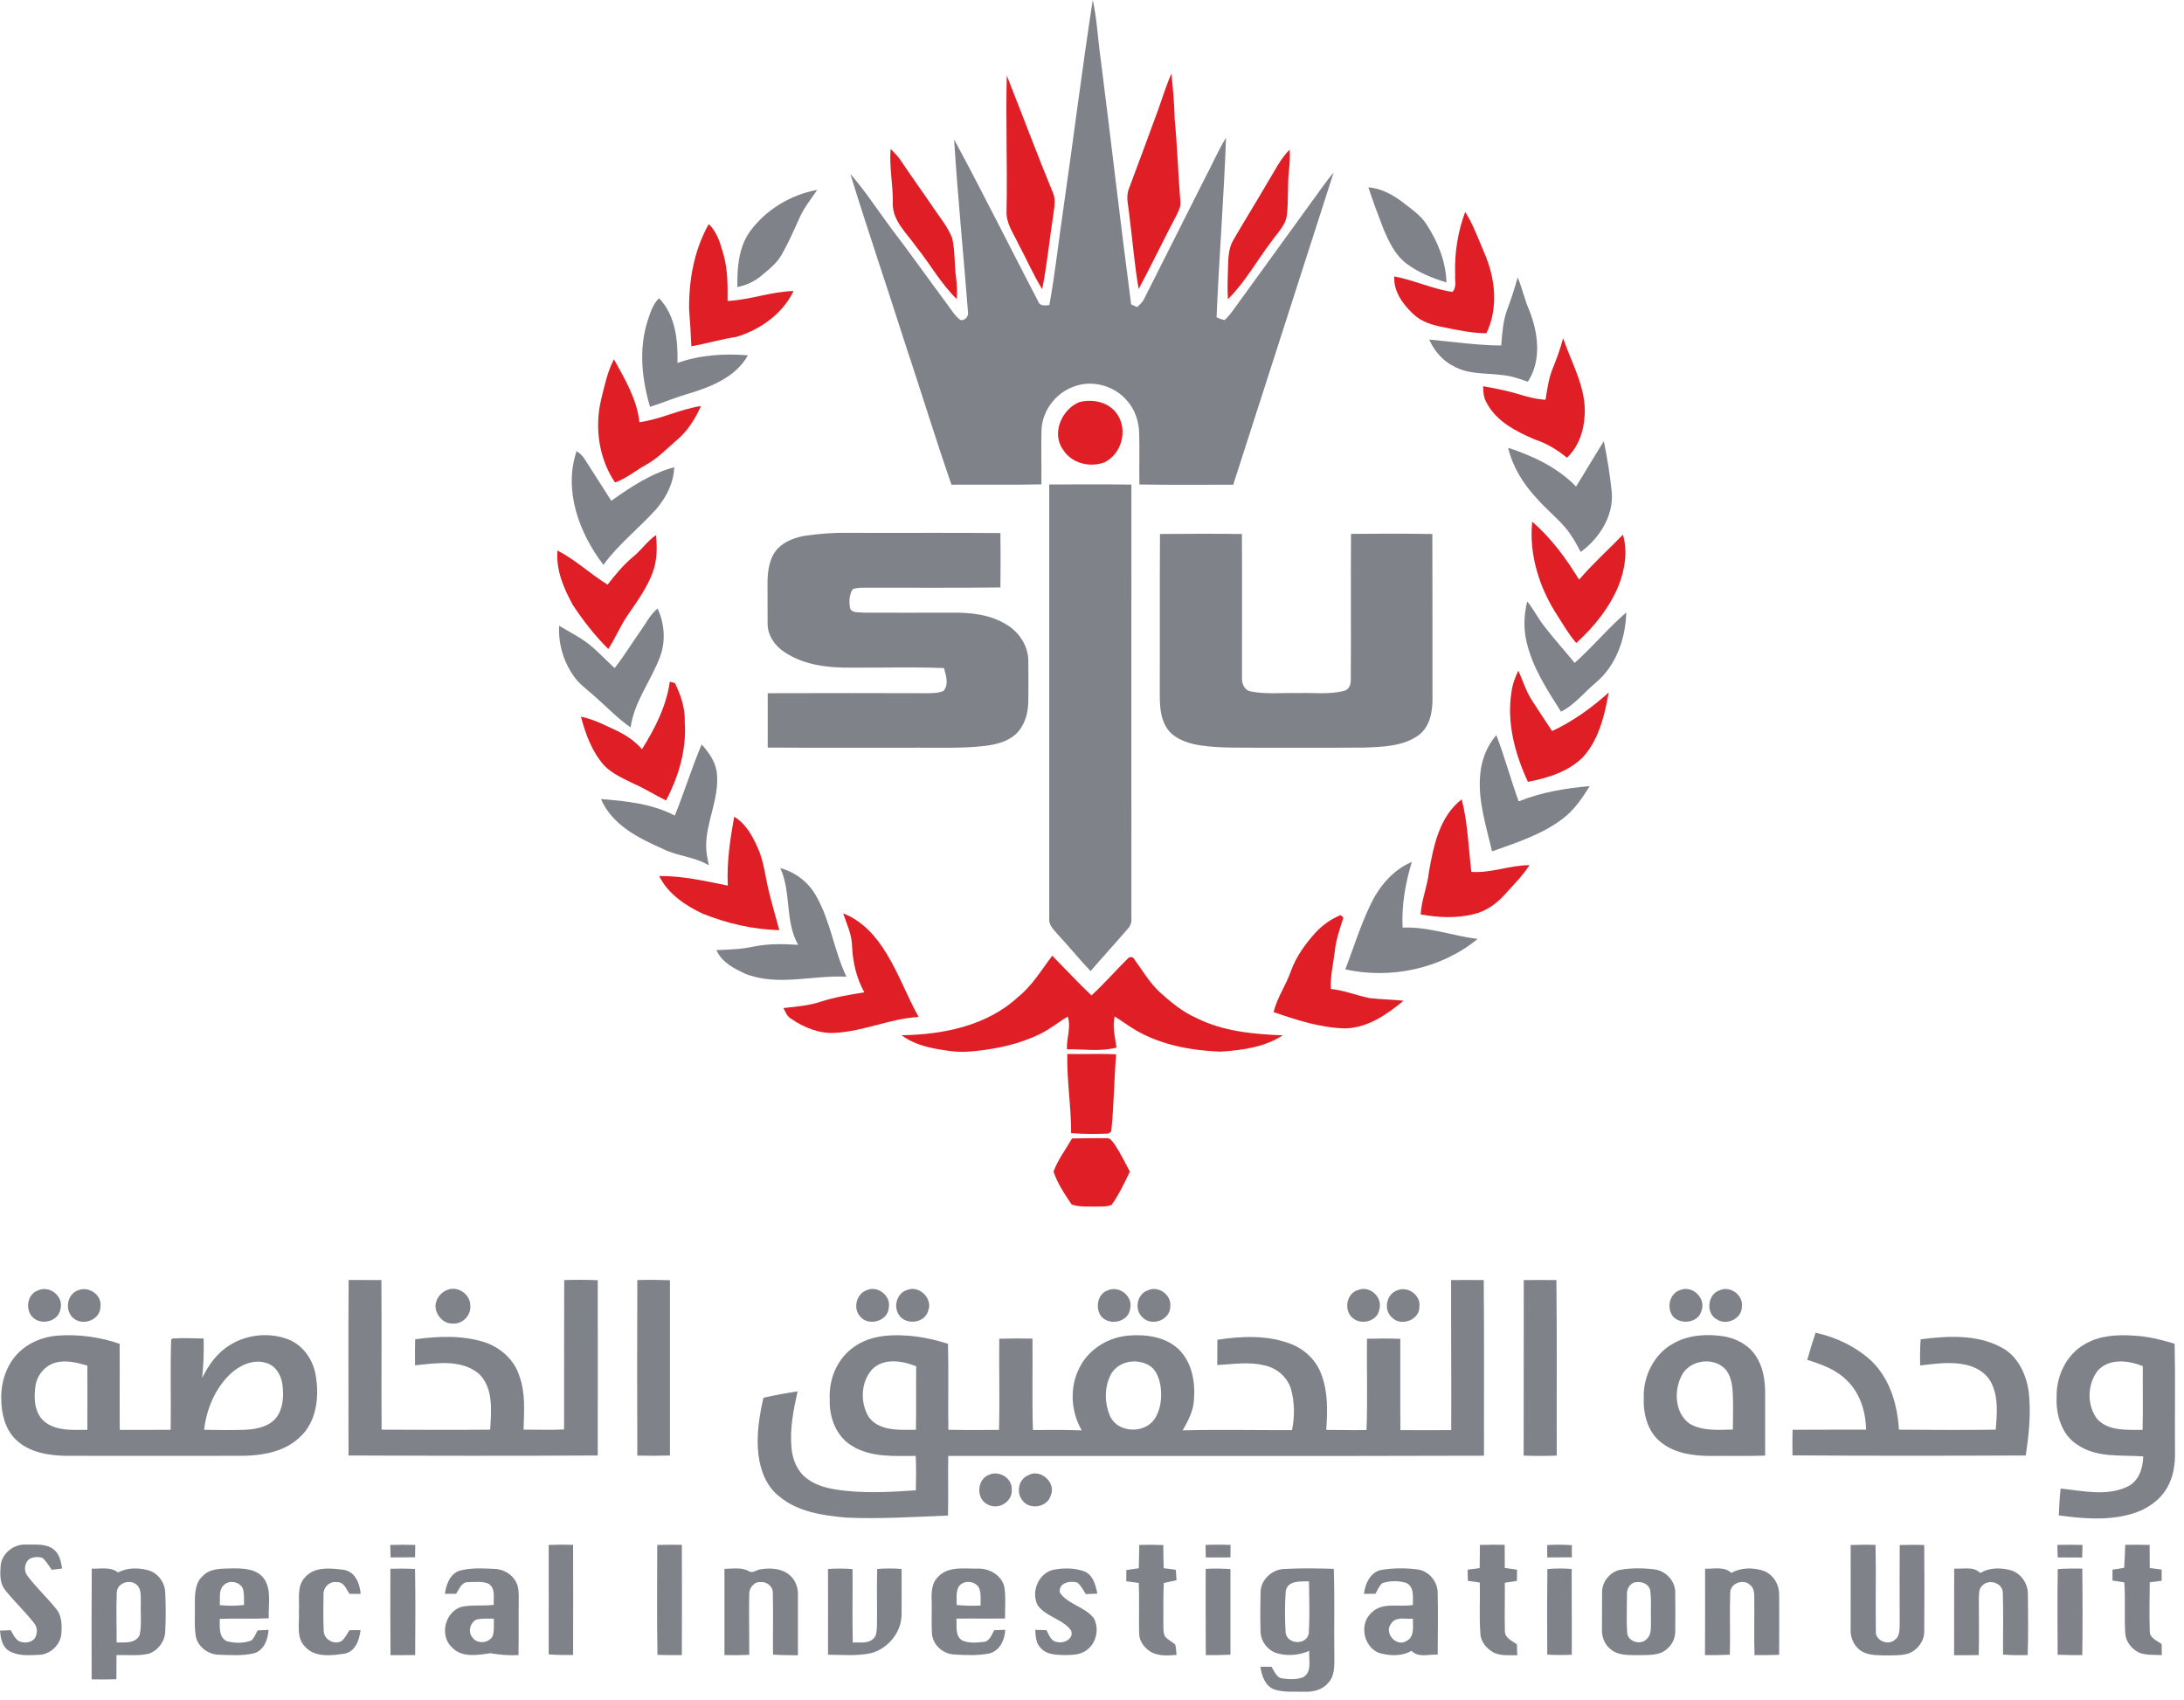 <?xml version="1.0" encoding="utf-8"?>
<!-- Generator: Adobe Illustrator 26.5.0, SVG Export Plug-In . SVG Version: 6.00 Build 0)  -->
<svg version="1.1" id="Layer_1" xmlns="http://www.w3.org/2000/svg" xmlns:xlink="http://www.w3.org/1999/xlink" x="0px" y="0px"
	 viewBox="0 0 188.75 146.94" style="enable-background:new 0 0 188.75 146.94;" xml:space="preserve">
<style type="text/css">
	.st0{fill:#80828A;}
	.st1{fill:#E01E26;}
</style>
<g>
	<g>
		<path class="st0" d="M30.13,110.62c0.94,0,1.89,0,2.83,0.01c0.04,4.31-0.01,8.62,0.02,12.93c3.13,0.01,6.25,0.03,9.38,0
			c0.1-1.63,0.31-3.6-0.98-4.84c-1.54-1.27-3.68-0.91-5.51-0.72c-0.01-0.75-0.01-1.5,0.01-2.25c1.99-0.28,4.07-0.36,6,0.25
			c1.38,0.46,2.57,1.52,3.01,2.93c0.54,1.48,0.4,3.09,0.36,4.63c1.17-0.01,2.34,0.04,3.5-0.02c0.01-4.3-0.01-8.61,0.01-12.91
			c0.97-0.03,1.93-0.03,2.9,0.01c0,5.05,0.01,10.1,0,15.15c-7.18,0.04-14.36,0.03-21.54,0C30.13,120.74,30.09,115.68,30.13,110.62z"
			/>
		<g>
			<path class="st0" d="M125.41,110.63c0.94-0.01,1.88-0.01,2.82,0c0.05,5.06,0.01,10.12,0.02,15.18
				c-15.43,0.05-30.87,0.01-46.3,0.02c-0.03,1.72,0.02,3.43-0.02,5.15c-2.92,0.12-5.85,0.31-8.78,0.18
				c-2.02-0.18-4.19-0.48-5.8-1.83c-1.1-0.85-1.63-2.23-1.8-3.58c-0.2-1.66,0.06-3.33,0.43-4.95c0.97-0.22,1.96-0.4,2.95-0.55
				c-0.36,1.62-0.69,3.27-0.52,4.94c0.09,0.96,0.49,1.95,1.27,2.55c0.71,0.57,1.61,0.84,2.5,0.98c2.3,0.38,4.65,0.24,6.97,0.08
				c0.02-0.99,0.04-1.98-0.01-2.97c-1.86,0-3.89,0.15-5.54-0.89c-1.35-0.82-1.95-2.48-1.89-4c-0.1-1.74,0.65-3.54,2.11-4.54
				c1.31-0.94,2.99-1.08,4.55-0.97c1.21,0.08,2.4,0.34,3.56,0.71c0.06,2.47,0,4.95,0.03,7.43c1.46,0.03,2.92,0.02,4.38,0.01
				c0.07-2.63-0.01-5.26,0.02-7.88c0.96-0.03,1.91-0.03,2.87-0.01c0.03,2.63-0.04,5.27,0.04,7.9c1.41-0.01,2.82-0.02,4.22,0.03
				c-0.95-1.63-1.07-3.72-0.2-5.41c0.79-1.6,2.47-2.63,4.22-2.78c1.51-0.13,3.18,0.09,4.33,1.16c1.16,1.1,1.47,2.81,1.35,4.35
				c-0.04,0.98-0.5,1.85-0.98,2.68c3.15-0.08,6.3-0.01,9.45-0.02c0.24-1.17,0.23-2.41-0.09-3.56c-0.32-1.03-1.23-1.82-2.28-2.03
				c-1.34-0.35-2.73-0.1-4.09-0.04c0-0.73,0-1.45,0.01-2.18c2.1-0.32,4.34-0.42,6.35,0.36c1.23,0.47,2.24,1.46,2.67,2.72
				c0.55,1.5,0.5,3.13,0.39,4.71c1.16,0.01,2.32,0.03,3.48,0.01c0.1-2.63,0.01-5.26,0.04-7.89c0.96-0.02,1.92-0.03,2.88,0.01
				c0.01,2.63-0.02,5.26,0.01,7.89c1.46,0,2.92,0.01,4.39,0C125.44,119.26,125.4,114.94,125.41,110.63z M75.39,118.33
				c-1.02,1.11-1.07,2.94-0.28,4.18c0.95,1.21,2.67,1.06,4.05,1.06c0.03-1.83,0-3.66,0.02-5.49
				C77.98,117.6,76.4,117.34,75.39,118.33z M97.17,117.81c-0.51,0.19-0.97,0.55-1.2,1.05c-0.55,1.11-0.51,2.48,0,3.6
				c0.7,1.39,2.94,1.46,3.8,0.19c0.56-0.82,0.66-1.87,0.53-2.84c-0.11-0.69-0.37-1.43-0.99-1.81
				C98.67,117.63,97.86,117.56,97.17,117.81z"/>
		</g>
		<path class="st0" d="M131.69,110.63c0.94-0.01,1.88-0.01,2.82,0c0.06,5.06,0.01,10.11,0.03,15.17c-0.95,0.04-1.9,0.04-2.86,0
			C131.69,120.74,131.69,115.68,131.69,110.63z"/>
		<path class="st0" d="M55.08,110.63c0.94-0.03,1.88-0.02,2.82,0.01c0,5.05,0,10.1,0,15.15c-0.94,0.03-1.88,0.03-2.82,0.01
			C55.06,120.75,55.06,115.69,55.08,110.63z"/>
		<path class="st0" d="M3.25,111.54c0.99-0.51,2.27,0.48,1.98,1.57c-0.14,1-1.41,1.41-2.2,0.9C2.15,113.46,2.25,111.9,3.25,111.54z"
			/>
		<path class="st0" d="M6.76,111.51c0.9-0.38,2.07,0.4,1.92,1.41c0.01,1.12-1.44,1.69-2.28,1.05
			C5.56,113.35,5.75,111.84,6.76,111.51z"/>
		<path class="st0" d="M38.68,111.47c0.87-0.35,1.95,0.38,1.96,1.31c0.12,0.83-0.62,1.65-1.46,1.61c-0.87,0.06-1.6-0.79-1.54-1.63
			C37.72,112.17,38.13,111.67,38.68,111.47z"/>
		<path class="st0" d="M74.89,111.51c0.96-0.45,2.14,0.49,1.92,1.52c-0.07,1.16-1.75,1.62-2.46,0.76
			C73.7,113.11,74,111.83,74.89,111.51z"/>
		<path class="st0" d="M78.42,111.48c1.03-0.42,2.22,0.76,1.8,1.8c-0.29,1.09-1.95,1.29-2.54,0.35
			C77.19,112.89,77.52,111.73,78.42,111.48z"/>
		<path class="st0" d="M95.69,111.54c1-0.5,2.26,0.48,1.98,1.57c-0.11,0.96-1.28,1.37-2.08,0.98
			C94.59,113.64,94.66,111.91,95.69,111.54z"/>
		<path class="st0" d="M99.22,111.51c0.9-0.42,2.05,0.41,1.92,1.41c0,1.15-1.56,1.74-2.36,0.97
			C97.99,113.23,98.24,111.83,99.22,111.51z"/>
		<path class="st0" d="M117.4,111.48c0.97-0.39,2.09,0.61,1.82,1.63c-0.12,1.06-1.54,1.46-2.3,0.81
			C116.1,113.28,116.35,111.74,117.4,111.48z"/>
		<path class="st0" d="M120.75,111.52c0.9-0.4,2.07,0.42,1.92,1.42c0.02,1.14-1.58,1.73-2.36,0.94
			C119.54,113.22,119.8,111.85,120.75,111.52z"/>
		<path class="st0" d="M145.25,111.48c1.04-0.41,2.21,0.75,1.8,1.8c-0.27,1.06-1.8,1.25-2.48,0.48
			C144.01,113,144.29,111.74,145.25,111.48z"/>
		<path class="st0" d="M148.6,111.52c0.91-0.44,2.08,0.4,1.94,1.41c0,1.04-1.32,1.66-2.16,1.1
			C147.4,113.52,147.56,111.87,148.6,111.52z"/>
		<path class="st0" d="M156.91,115.18c1.8,0.39,3.54,1.23,4.89,2.5c1.55,1.54,2.19,3.74,2.31,5.88c2.79,0.02,5.58,0.04,8.37,0
			c0.11-1.36,0.25-2.83-0.4-4.08c-0.43-0.83-1.3-1.34-2.19-1.53c-1.3-0.29-2.63-0.09-3.94,0.06c-0.02-0.75-0.02-1.51,0.04-2.26
			c2.3-0.29,4.8-0.45,6.92,0.67c1.45,0.72,2.21,2.33,2.42,3.87c0.21,1.83,0.02,3.69-0.26,5.5c-6.72,0.03-13.44,0.04-20.16-0.01
			c0-0.74-0.01-1.47,0.01-2.21c2.12-0.02,4.23,0,6.35-0.01c-0.02-1.55-0.52-3.17-1.66-4.26c-0.92-0.94-2.19-1.39-3.42-1.77
			C156.41,116.74,156.65,115.96,156.91,115.18z"/>
		<g>
			<path class="st0" d="M1.87,116.66c0.83-0.71,1.9-1.1,2.98-1.22c1.85-0.15,3.73,0.09,5.49,0.7c0.02,2.48-0.01,4.96,0.01,7.44
				c1.47-0.01,2.93,0.01,4.4-0.01c0.04-2.6-0.04-5.19,0.04-7.79l0.12-0.1c0.89-0.06,1.79-0.01,2.69,0c0.03,1.14-0.01,2.28-0.13,3.41
				c0.55-1.11,1.3-2.18,2.38-2.83c1.47-0.93,3.39-1.13,5.02-0.52c1.32,0.5,2.21,1.79,2.42,3.16c0.31,1.82,0.08,3.97-1.36,5.29
				c-1.3,1.27-3.2,1.6-4.94,1.63c-5.07,0-10.15,0.01-15.22,0c-1.55-0.02-3.26-0.28-4.41-1.41c-0.92-0.9-1.24-2.23-1.25-3.48
				C0.06,119.35,0.64,117.7,1.87,116.66z M3.05,119.88c-0.14,1.07-0.05,2.36,0.89,3.06c1.03,0.75,2.4,0.64,3.61,0.63
				c0-1.85,0.01-3.7,0-5.55c-0.87-0.25-1.8-0.49-2.7-0.27C3.88,117.99,3.16,118.89,3.05,119.88z M19.91,118.74
				c-1.32,1.26-2.06,3.03-2.27,4.83c1.18,0.02,2.36,0.04,3.54,0c0.97-0.05,2.06-0.25,2.7-1.05c0.61-0.81,0.65-1.88,0.53-2.85
				c-0.1-0.81-0.58-1.65-1.41-1.88C21.89,117.44,20.72,117.99,19.91,118.74z"/>
		</g>
		<g>
			<path class="st0" d="M144.63,116.1c1.31-0.74,2.87-0.83,4.33-0.61c1.09,0.18,2.15,0.74,2.77,1.67c0.63,0.93,0.82,2.09,0.82,3.2
				c0,1.81,0,3.62,0,5.44c-1.59,0.06-3.18,0.01-4.77,0.03c-1.48-0.01-3.07-0.23-4.26-1.2c-1.15-0.92-1.52-2.48-1.46-3.89
				C142.02,118.89,142.98,116.99,144.63,116.1z M145.35,118.86c-0.7,1.31-0.62,3.27,0.68,4.19c1.12,0.65,2.48,0.52,3.73,0.5
				c0.01-1.12,0.05-2.24-0.02-3.35c-0.05-0.62-0.17-1.28-0.56-1.79C148.2,117.23,146.04,117.49,145.35,118.86z"/>
		</g>
		<g>
			<path class="st0" d="M180.16,116.18c1.26-0.75,2.77-0.85,4.21-0.75c1.22,0.05,2.41,0.36,3.57,0.7c0.07,3.02,0.01,6.05,0.03,9.07
				c0.03,1.04-0.05,2.12-0.52,3.07c-0.64,1.39-2.04,2.29-3.5,2.64c-1.96,0.52-4.03,0.32-6.02,0.06c0.03-0.78,0.07-1.55,0.16-2.32
				c1.93,0.19,4.01,0.71,5.84-0.2c0.94-0.49,1.27-1.59,1.3-2.58c-1.89-0.14-3.95,0.14-5.62-0.96c-1.42-0.85-1.94-2.61-1.87-4.18
				C177.71,118.94,178.57,117.08,180.16,116.18z M181.32,118.43c-0.95,1.18-0.99,3.08-0.03,4.26c1.01,1.02,2.57,0.87,3.88,0.89
				c0.05-1.84,0-3.68,0.02-5.51C183.97,117.57,182.31,117.37,181.32,118.43z"/>
		</g>
		<path class="st0" d="M85.47,127.46c0.87-0.4,2.02,0.28,1.97,1.27c0.09,1.04-1.14,1.8-2.05,1.31
			C84.34,129.58,84.4,127.86,85.47,127.46z"/>
		<path class="st0" d="M88.84,127.51c1.05-0.63,2.47,0.61,1.97,1.74c-0.3,1.03-1.83,1.28-2.45,0.42
			C87.81,129,88.02,127.86,88.84,127.51z"/>
		<path class="st0" d="M0.05,135.42c0.03-1.1,1.1-1.99,2.18-1.93c0.81,0.02,1.75-0.12,2.42,0.43c0.5,0.39,0.62,1.05,0.72,1.64
			c-0.3,0.03-0.6,0.07-0.9,0.11c-0.25-0.35-0.47-0.74-0.8-1.03c-0.37-0.12-0.8-0.09-1.14,0.1c-0.42,0.34-0.5,1.02-0.16,1.45
			c0.77,1.02,1.71,1.89,2.51,2.89c0.47,0.58,0.47,1.36,0.43,2.07c-0.07,0.99-0.95,1.85-1.95,1.87c-0.87,0.04-1.84,0.12-2.61-0.36
			c-0.58-0.38-0.69-1.1-0.75-1.73c0.31-0.02,0.62-0.03,0.92-0.04c0.25,0.39,0.45,0.95,0.97,1.03c0.48,0.12,1.13-0.07,1.24-0.62
			c0.12-0.35,0.04-0.75-0.19-1.03c-0.78-1-1.72-1.87-2.51-2.87C-0.01,136.84,0,136.09,0.05,135.42z"/>
		<path class="st0" d="M33.73,133.52c0.72-0.02,1.44-0.02,2.16,0c-0.01,0.36-0.01,0.71-0.02,1.07c-0.7,0-1.41,0.01-2.11,0.01
			C33.75,134.24,33.73,133.88,33.73,133.52z"/>
		<path class="st0" d="M47.42,133.52c0.7-0.03,1.41-0.03,2.11-0.01c0.01,3.17,0.01,6.35,0,9.52c-0.7,0.01-1.41,0.01-2.11-0.05
			C47.42,139.84,47.43,136.68,47.42,133.52z"/>
		<path class="st0" d="M56.8,133.52c0.71-0.02,1.42-0.02,2.13-0.01c0.01,3.18,0.01,6.35,0,9.53c-0.71,0-1.41,0.01-2.11-0.02
			C56.76,139.85,56.8,136.68,56.8,133.52z"/>
		<path class="st0" d="M98.46,133.52c0.69-0.02,1.39-0.02,2.08,0.01c0,0.66,0.01,1.33,0.03,2c0.35,0.04,0.7,0.09,1.05,0.14
			c0.02,0.3,0.04,0.6,0.06,0.9c-0.37,0.08-0.74,0.16-1.1,0.24c-0.06,1.15-0.02,2.3-0.04,3.45c0.02,0.4-0.04,0.83,0.16,1.2
			c0.26,0.26,0.58,0.43,0.86,0.66c0.1,0.29,0.08,0.6,0.12,0.91c-0.71,0.05-1.47,0.11-2.13-0.21c-0.59-0.33-1.09-0.93-1.1-1.63
			c-0.04-1.46,0.03-2.92-0.03-4.38c-0.36-0.05-0.72-0.1-1.08-0.15c0-0.32,0-0.65,0-0.97c0.36-0.05,0.72-0.1,1.08-0.15
			C98.44,134.85,98.45,134.18,98.46,133.52z"/>
		<path class="st0" d="M104.19,133.52c0.72-0.03,1.44-0.03,2.16,0c-0.01,0.36-0.01,0.72-0.01,1.08c-0.71,0-1.42,0-2.13,0
			C104.2,134.24,104.2,133.88,104.19,133.52z"/>
		<path class="st0" d="M127.9,133.52c0.71-0.02,1.43-0.02,2.14-0.01c0.01,0.66,0.01,1.33,0.01,2c0.35,0.05,0.7,0.1,1.06,0.15
			c0,0.32-0.01,0.65-0.01,0.97c-0.35,0.05-0.7,0.11-1.05,0.16c0.02,1.39-0.03,2.78,0.01,4.18c-0.02,0.6,0.64,0.84,1.04,1.15
			c0.01,0.31,0.01,0.62,0.03,0.94c-0.69-0.03-1.43,0.08-2.07-0.25c-0.59-0.34-1.1-0.93-1.12-1.64c-0.11-1.46-0.01-2.93-0.05-4.4
			c-0.34-0.05-0.69-0.09-1.03-0.14c0-0.32-0.01-0.65-0.02-0.97c0.35-0.05,0.69-0.1,1.04-0.14
			C127.89,134.85,127.89,134.19,127.9,133.52z"/>
		<path class="st0" d="M133.72,133.53c0.71-0.04,1.42-0.04,2.13,0.01c-0.01,0.35-0.01,0.69,0,1.05c-0.71,0.01-1.42,0.01-2.13,0.01
			C133.71,134.24,133.71,133.88,133.72,133.53z"/>
		<path class="st0" d="M159.94,133.53c0.71-0.03,1.43-0.04,2.15-0.01c0.06,2.49-0.01,4.97,0.03,7.46c-0.07,0.81,1.06,1.26,1.63,0.75
			c0.43-0.28,0.41-0.84,0.43-1.29c0-2.3-0.02-4.61,0-6.91c0.71-0.02,1.41-0.03,2.12,0c0.02,2.49,0.02,4.98,0,7.47
			c0.01,0.84-0.58,1.6-1.34,1.9c-0.63,0.19-1.3,0.16-1.95,0.17c-0.66-0.01-1.36,0.01-1.97-0.28c-0.72-0.35-1.14-1.17-1.1-1.96
			C159.95,138.38,159.94,135.95,159.94,133.53z"/>
		<path class="st0" d="M177.81,133.52c0.72-0.02,1.44-0.02,2.17,0c-0.01,0.36-0.02,0.72-0.03,1.09c-0.71,0-1.41,0-2.11-0.01
			C177.82,134.23,177.81,133.88,177.81,133.52z"/>
		<path class="st0" d="M183.67,133.51c0.7-0.01,1.41-0.01,2.11,0.01c0,0.67,0,1.33,0.01,2c0.34,0.04,0.69,0.08,1.03,0.13
			c0,0.32,0,0.65,0,0.97c-0.35,0.04-0.69,0.09-1.03,0.13c-0.02,1.41-0.04,2.81,0,4.22c-0.02,0.6,0.63,0.82,1.03,1.12
			c0,0.32,0,0.63,0.01,0.95c-0.65-0.03-1.32,0.03-1.94-0.2c-0.66-0.31-1.18-0.96-1.22-1.7c-0.09-1.46,0.03-2.92-0.08-4.38
			c-0.34-0.05-0.68-0.11-1.02-0.16c0-0.32,0-0.63,0-0.94c0.33-0.06,0.67-0.11,1.01-0.16C183.62,134.85,183.65,134.18,183.67,133.51z
			"/>
		<g>
			<path class="st0" d="M7.93,135.57c0.76,0.03,1.63-0.18,2.27,0.33c0.82-0.44,1.8-0.42,2.68-0.17c0.8,0.26,1.37,1.05,1.4,1.9
				c0.05,1.12,0.06,2.24,0,3.36c-0.02,0.84-0.6,1.63-1.38,1.92c-0.92,0.23-1.89,0.1-2.83,0.13c-0.01,0.7-0.01,1.39-0.01,2.09
				c-0.71,0.02-1.43,0.02-2.14,0.01C7.91,141.95,7.91,138.76,7.93,135.57z M10.09,137.64c-0.06,1.44,0,2.88-0.01,4.31
				c0.69-0.01,1.64,0.12,1.99-0.65c0.19-0.9,0.06-1.83,0.1-2.75c-0.03-0.53,0.09-1.2-0.36-1.59
				C11.22,136.44,10.11,136.81,10.09,137.64z"/>
		</g>
		<g>
			<path class="st0" d="M17.52,136.21c0.65-0.7,1.67-0.63,2.54-0.66c0.99-0.01,2.19,0.02,2.8,0.95c0.63,1,0.31,2.25,0.37,3.36
				c-1.41,0.07-2.83,0-4.24,0.05c0.02,0.66-0.12,1.54,0.58,1.92c0.7,0.2,1.49,0.21,2.17-0.06c0.24-0.24,0.36-0.57,0.52-0.86
				c0.32-0.02,0.63-0.04,0.95-0.05c-0.05,0.83-0.39,1.79-1.28,2.03c-0.98,0.23-2.01,0.15-3.01,0.12c-0.94-0.01-1.88-0.72-2.01-1.67
				c-0.14-0.92-0.04-1.85-0.07-2.78C16.84,137.75,16.86,136.79,17.52,136.21z M19.29,137.05c-0.42,0.45-0.24,1.11-0.3,1.67
				c0.7,0.08,1.41,0.07,2.1-0.01c-0.01-0.44,0.02-0.89-0.07-1.32C20.82,136.69,19.75,136.48,19.29,137.05z"/>
		</g>
		<path class="st0" d="M26.36,136.32c0.81-0.95,2.21-0.79,3.32-0.65c1.01,0.13,1.42,1.19,1.49,2.08c-0.32,0-0.65,0-0.97,0
			c-0.27-0.4-0.48-1.05-1.07-1.01c-0.63-0.12-1.21,0.45-1.17,1.07c-0.01,1.06-0.04,2.12,0.02,3.18c0.03,0.74,0.98,1.22,1.59,0.8
			c0.27-0.26,0.44-0.59,0.63-0.9c0.32,0,0.64-0.01,0.96-0.01c-0.1,0.83-0.42,1.83-1.35,2.03c-1.15,0.18-2.62,0.37-3.47-0.62
			c-0.77-0.8-0.44-2-0.51-2.99C25.91,138.31,25.6,137.12,26.36,136.32z"/>
		<path class="st0" d="M33.74,135.58c0.71-0.02,1.42-0.02,2.13,0.02c0.04,2.48,0.03,4.96,0.01,7.44c-0.71,0.01-1.42,0.01-2.13,0.01
			C33.73,140.55,33.73,138.06,33.74,135.58z"/>
		<g>
			<path class="st0" d="M39.71,135.75c0.97-0.27,2.01-0.2,3-0.16c0.76,0.02,1.51,0.42,1.87,1.1c0.29,0.51,0.25,1.12,0.25,1.69
				c-0.02,1.55,0.01,3.11-0.02,4.66c-0.81,0.05-1.62-0.02-2.42-0.16c-1.11,0.16-2.46,0.41-3.33-0.5c-1.09-1.01-0.62-3.04,0.79-3.5
				c0.92-0.21,1.88-0.06,2.82-0.18c-0.03-0.63,0.18-1.47-0.48-1.84c-0.54-0.22-1.14-0.13-1.71-0.12c-0.59-0.04-0.79,0.61-1.06,1
				c-0.32,0-0.65,0.01-0.97,0.01C38.56,136.95,38.87,136.04,39.71,135.75z M41.16,139.98c-0.55,0.28-0.74,1.08-0.32,1.55
				c0.42,0.59,1.4,0.49,1.74-0.13c0.15-0.49,0.09-1.01,0.1-1.51C42.17,139.9,41.65,139.85,41.16,139.98z"/>
		</g>
		<path class="st0" d="M62.61,135.59c0.71-0.01,1.48-0.16,2.13,0.21c0.33,0.2,0.66-0.15,1-0.17c0.83-0.14,1.78-0.09,2.46,0.46
			c0.51,0.41,0.78,1.07,0.76,1.72c0,1.75,0,3.5,0,5.25c-0.72-0.01-1.44-0.01-2.15-0.06c-0.03-1.78,0.03-3.57-0.02-5.35
			c0.01-0.55-0.53-0.97-1.06-0.92c-0.58-0.04-1.01,0.54-0.98,1.08c-0.03,1.73,0.01,3.47,0,5.21c-0.71,0.03-1.42,0.04-2.14,0.02
			C62.61,140.55,62.61,138.07,62.61,135.59z"/>
		<path class="st0" d="M71.56,135.6c0.71-0.05,1.41-0.05,2.12,0.01c0.02,2.12-0.03,4.24,0.02,6.35c0.59-0.05,1.31,0.13,1.78-0.34
			c0.29-0.25,0.27-0.66,0.31-1.01c0.03-1.67-0.03-3.34,0.02-5.01c0.7-0.06,1.41-0.06,2.11,0c0,1.3,0.01,2.6,0,3.9
			c0.01,1.54-1.15,2.97-2.62,3.37c-1.23,0.27-2.5,0.15-3.74,0.14C71.57,140.55,71.56,138.07,71.56,135.6z"/>
		<g>
			<path class="st0" d="M81.08,136.27c0.87-0.93,2.27-0.69,3.42-0.7c1-0.04,2.06,0.56,2.3,1.58c0.14,0.9,0.05,1.82,0.06,2.73
				c-1.4,0.02-2.8-0.01-4.2,0.01c0.05,0.62-0.14,1.46,0.47,1.87c0.58,0.28,1.27,0.21,1.89,0.14c0.52-0.05,0.68-0.63,0.91-1.01
				c0.32-0.01,0.63-0.02,0.95-0.03c-0.04,0.86-0.48,1.82-1.38,2.04c-1,0.2-2.04,0.15-3.05,0.09c-0.97-0.05-1.85-0.85-1.91-1.83
				c-0.05-0.93,0-1.86-0.02-2.79C80.49,137.64,80.5,136.82,81.08,136.27z M82.8,137.23c-0.19,0.46-0.1,0.99-0.13,1.48
				c0.69,0.07,1.39,0.08,2.08,0.05c-0.02-0.48,0.06-0.99-0.11-1.45C84.36,136.57,83.14,136.5,82.8,137.23z"/>
		</g>
		<path class="st0" d="M89.69,138.75c-0.62-1.15,0.05-2.77,1.33-3.08c0.89-0.17,1.85-0.17,2.7,0.14c0.76,0.32,0.97,1.19,1.12,1.92
			c-0.33,0.01-0.66,0.02-1,0.04c-0.22-0.35-0.41-0.73-0.73-1c-0.63-0.18-1.63,0.01-1.52,0.86c0.71,1.05,2.16,1.22,2.93,2.21
			c0.51,0.89,0.24,2.18-0.61,2.77c-0.57,0.45-1.33,0.42-2.02,0.43c-0.65-0.03-1.4-0.04-1.89-0.55c-0.47-0.41-0.5-1.06-0.53-1.63
			c0.32,0.01,0.64,0.02,0.97,0.03c0.22,0.4,0.38,0.96,0.92,1.02c0.6,0.17,1.52-0.32,1.19-1.02
			C91.83,139.92,90.42,139.75,89.69,138.75z"/>
		<path class="st0" d="M104.2,135.59c0.71-0.04,1.43-0.03,2.14,0.02c0,2.47,0,4.93,0,7.4c-0.71,0.03-1.42,0.04-2.13,0.03
			C104.19,140.55,104.2,138.07,104.2,135.59z"/>
		<g>
			<path class="st0" d="M108.94,137.62c0.01-1.09,1-2.01,2.08-2.02c1.41-0.08,2.83-0.06,4.25-0.01c0.09,2.53,0.01,5.07,0.05,7.61
				c0,0.77,0.04,1.67-0.55,2.26c-0.5,0.61-1.32,0.78-2.07,0.75c-0.88-0.03-1.79,0.08-2.63-0.22c-0.77-0.33-1.02-1.19-1.15-1.94
				c0.32,0,0.64,0,0.97,0c0.25,0.38,0.42,0.96,0.95,1.01c0.58,0.08,1.21,0.11,1.77-0.1c0.82-0.45,0.48-1.53,0.54-2.29
				c-0.86,0.39-1.86,0.47-2.77,0.22c-0.83-0.25-1.44-1.05-1.44-1.92C108.91,139.87,108.92,138.74,108.94,137.62z M111.12,137.49
				c-0.09,1.2-0.08,2.42-0.01,3.63c0.16,1.03,1.83,1.08,2,0.04c0.09-1.49,0.04-3,0.02-4.49
				C112.42,136.68,111.31,136.57,111.12,137.49z"/>
		</g>
		<g>
			<path class="st0" d="M119.28,135.7c1.06-0.19,2.16-0.2,3.23-0.06c0.96,0.12,1.72,1.02,1.74,1.98c0.04,1.79,0.01,3.59,0,5.38
				c-0.75-0.04-1.68,0.3-2.26-0.33c-0.85,0.5-1.91,0.45-2.82,0.18c-1.34-0.53-1.72-2.51-0.64-3.47c0.94-0.96,2.39-0.46,3.58-0.67
				c-0.02-0.66,0.15-1.57-0.59-1.91c-0.65-0.2-1.38-0.19-2.03,0.01c-0.3,0.23-0.43,0.61-0.62,0.93c-0.33,0-0.66,0.01-0.99,0.01
				C117.98,136.91,118.38,135.95,119.28,135.7z M120.21,140.35c-0.61,0.78,0.46,2,1.31,1.49c0.76-0.34,0.57-1.27,0.59-1.94
				C121.48,139.95,120.6,139.67,120.21,140.35z"/>
		</g>
		<path class="st0" d="M133.73,135.61c0.7-0.07,1.4-0.07,2.1-0.01c0.02,2.47,0,4.94,0.01,7.41c-0.71,0.03-1.42,0.04-2.12-0.01
			C133.7,140.54,133.7,138.08,133.73,135.61z"/>
		<g>
			<path class="st0" d="M139.88,135.7c1.01-0.2,2.05-0.19,3.07-0.07c0.98,0.1,1.85,1,1.83,2c0.02,1.12,0.01,2.23,0,3.35
				c0.01,0.57-0.24,1.13-0.68,1.5c-0.64,0.63-1.61,0.54-2.43,0.57c-0.84-0.02-1.8,0.07-2.48-0.52c-0.53-0.41-0.77-1.08-0.74-1.73
				c0.01-1.06-0.01-2.12,0.01-3.18C138.44,136.76,139.07,135.95,139.88,135.7z M141.19,136.78c-0.4,0.18-0.61,0.61-0.58,1.03
				c0,1.1-0.06,2.21,0.02,3.31c0.07,0.78,1.19,1.1,1.7,0.52c0.44-0.41,0.33-1.06,0.35-1.59c-0.03-0.86,0.06-1.73-0.06-2.59
				C142.49,136.82,141.74,136.61,141.19,136.78z"/>
		</g>
		<path class="st0" d="M147.36,135.58c0.76,0.02,1.66-0.22,2.27,0.36c0.85-0.48,1.9-0.48,2.81-0.17c0.82,0.32,1.33,1.17,1.32,2.04
			c0.02,1.74,0,3.48,0,5.21c-0.71,0.02-1.42,0.03-2.13,0.02c-0.05-1.68,0-3.36-0.02-5.04c0.01-0.38-0.06-0.8-0.38-1.04
			c-0.57-0.53-1.7-0.13-1.7,0.69c-0.06,1.79,0.02,3.58-0.03,5.36c-0.71,0.03-1.43,0.04-2.15,0.03
			C147.37,140.55,147.36,138.06,147.36,135.58z"/>
		<path class="st0" d="M168.89,135.57c0.75,0.05,1.66-0.23,2.26,0.38c0.81-0.5,1.82-0.47,2.7-0.22c0.86,0.3,1.43,1.17,1.41,2.08
			c0.02,1.74,0.04,3.49-0.02,5.23c-0.71,0.02-1.42,0.01-2.13-0.04c-0.01-1.79,0.04-3.57-0.02-5.36c-0.03-0.87-1.23-1.2-1.78-0.6
			c-0.32,0.29-0.27,0.76-0.29,1.15c0,1.62,0.03,3.23-0.01,4.85c-0.71,0.02-1.42,0.01-2.13,0.01
			C168.88,140.55,168.88,138.06,168.89,135.57z"/>
		<path class="st0" d="M177.84,135.61c0.7-0.05,1.41-0.06,2.12-0.04c0.03,2.49,0.03,4.98,0,7.47c-0.71,0.01-1.42,0-2.13-0.03
			C177.82,140.54,177.8,138.08,177.84,135.61z"/>
	</g>
	<g>
		<path class="st0" d="M94.44,0c0.36,1.61,0.43,3.27,0.66,4.9c0.91,7.13,1.72,14.28,2.66,21.41c0.13,0.06,0.39,0.17,0.52,0.23
			c0.23-0.22,0.47-0.44,0.61-0.73c1.74-3.46,3.49-6.92,5.23-10.38c0.63-1.17,1.14-2.4,1.84-3.53c-0.19,5.18-0.6,10.35-0.82,15.52
			c0.22,0.11,0.45,0.19,0.69,0.24c0.22-0.19,0.41-0.41,0.59-0.64c2.31-3.2,4.62-6.39,6.94-9.58c0.63-0.85,1.22-1.73,1.9-2.54
			c-2.88,9-5.79,17.99-8.68,26.99c-2.7,0-5.4,0.03-8.11-0.02c-0.03-1.5,0.03-3-0.02-4.5c-0.04-0.99-0.37-1.98-1.03-2.72
			c-1.09-1.32-3.04-1.86-4.64-1.23c-1.56,0.56-2.71,2.09-2.77,3.76c-0.04,1.56,0.01,3.12-0.01,4.68c-2.59,0.06-5.18,0.01-7.77,0.03
			c-1.42-4.09-2.68-8.23-4.05-12.33c-1.54-4.85-3.2-9.67-4.69-14.53c1.3,1.49,2.37,3.15,3.55,4.73c1.64,2.15,3.2,4.35,4.81,6.52
			c0.36,0.47,0.66,1.02,1.16,1.38c0.38,0.07,0.71-0.32,0.65-0.68c-0.39-4.98-0.89-9.95-1.2-14.93c2.49,4.62,4.83,9.33,7.26,13.99
			c0.14,0.44,0.61,0.36,0.97,0.33c0.51-2.81,0.81-5.65,1.23-8.48C92.78,11.93,93.52,5.95,94.44,0z"/>
		<path class="st0" d="M118.26,16.19c1.17,0.09,2.2,0.69,3.1,1.39c0.69,0.54,1.44,1.05,1.92,1.8c0.98,1.5,1.68,3.23,1.73,5.03
			c-1.23-0.37-2.44-0.86-3.47-1.64c-0.99-0.75-1.52-1.91-1.99-3.02C119.1,18.57,118.65,17.39,118.26,16.19z"/>
		<path class="st0" d="M64.76,20.08c1.38-1.93,3.55-3.25,5.87-3.67c-0.54,0.79-1.15,1.55-1.54,2.43c-0.47,1.06-0.94,2.12-1.51,3.13
			c-0.43,0.78-1.15,1.33-1.82,1.89c-0.58,0.48-1.28,0.8-2.03,0.95C63.7,23.2,63.82,21.46,64.76,20.08z"/>
		<path class="st0" d="M131.16,23.97c0.4,0.93,0.6,1.93,1.01,2.86c0.77,1.95,1.08,4.32-0.13,6.16c-0.74-0.26-1.48-0.52-2.26-0.58
			c-1.38-0.18-2.87-0.04-4.13-0.75c-0.97-0.48-1.7-1.33-2.13-2.31c2.07,0.18,4.13,0.5,6.22,0.51c0.09-1.05,0.15-2.13,0.53-3.13
			C130.61,25.82,130.91,24.9,131.16,23.97z"/>
		<path class="st0" d="M55.95,27.78c0.24-0.71,0.45-1.47,1.01-2.01c1.42,1.49,1.64,3.64,1.59,5.6c1.95-0.7,4.05-0.83,6.09-0.66
			c-1.04,1.86-3.13,2.7-5.06,3.29c-1.15,0.32-2.26,0.8-3.4,1.16C55.47,32.78,55.2,30.19,55.95,27.78z"/>
		<path class="st0" d="M136.21,42.05c0.81-1.3,1.58-2.62,2.4-3.92c0.3,1.47,0.54,2.96,0.69,4.45c0.14,2.05-1.08,3.95-2.69,5.12
			c-0.39-0.73-0.78-1.46-1.32-2.09c-0.8-0.93-1.77-1.7-2.57-2.64c-1.12-1.21-2-2.66-2.38-4.27C132.5,39.41,134.61,40.4,136.21,42.05
			z"/>
		<path class="st0" d="M49.83,38.99c0.3,0.19,0.56,0.44,0.74,0.75c0.75,1.18,1.51,2.36,2.26,3.54c1.68-1.19,3.43-2.36,5.44-2.9
			c-0.05,1.34-0.67,2.59-1.54,3.6c-1.48,1.66-3.27,3.03-4.58,4.84C50.06,46.08,48.68,42.4,49.83,38.99z"/>
		<path class="st0" d="M90.68,41.87c2.37-0.01,4.73-0.02,7.1,0.01c0,12.49-0.01,24.98,0,37.47c0.03,0.34-0.07,0.67-0.31,0.92
			c-1.06,1.23-2.16,2.43-3.22,3.66c-0.95-1-1.81-2.07-2.74-3.07c-0.37-0.44-0.9-0.87-0.83-1.5C90.68,66.86,90.68,54.36,90.68,41.87z
			"/>
		<path class="st0" d="M69.73,46.28c1.13-0.15,2.28-0.25,3.42-0.23c4.44,0.02,8.88-0.02,13.31,0.02c0.02,1.57,0.02,3.13,0,4.7
			c-3.95,0.05-7.9,0.01-11.84,0.02c-0.31,0.01-0.64,0.01-0.93,0.14c-0.31,0.48-0.32,1.1-0.22,1.65c0.19,0.44,0.76,0.3,1.15,0.37
			c2.54,0.01,5.08,0,7.63,0c1.62-0.02,3.34,0.15,4.75,1.04c1.07,0.64,1.85,1.81,1.87,3.07c0.02,1.18,0.01,2.36,0,3.54
			c-0.01,1.01-0.29,2.07-1.03,2.8c-0.72,0.69-1.73,0.94-2.69,1.06c-1.89,0.23-3.79,0.15-5.68,0.16c-4.37-0.01-8.75,0.02-13.12-0.01
			c0-1.57,0-3.13,0-4.7c4.62-0.02,9.25-0.01,13.87,0c0.45-0.01,0.92-0.01,1.34-0.21c0.45-0.57,0.2-1.33,0.02-1.96
			c-2.62-0.11-5.25-0.02-7.87-0.04c-2.04,0.03-4.22-0.18-5.95-1.37c-0.81-0.53-1.42-1.43-1.42-2.42c-0.01-1.18,0-2.36-0.01-3.54
			c0.01-1.03,0.15-2.16,0.88-2.96C67.88,46.73,68.82,46.41,69.73,46.28z"/>
		<path class="st0" d="M100.25,46.15c2.36-0.02,4.72-0.03,7.08,0c0.03,4.13,0,8.26,0.01,12.39c-0.04,0.53,0.2,1.13,0.78,1.22
			c1.32,0.26,2.68,0.1,4.02,0.14c1.32-0.05,2.68,0.14,3.98-0.18c0.46-0.09,0.64-0.56,0.62-0.99c0.03-4.2-0.01-8.4,0.02-12.59
			c2.34-0.02,4.69-0.03,7.03,0.01c0.02,4.69,0,9.38,0.01,14.07c0.03,1.21-0.19,2.61-1.25,3.36c-1.35,0.93-3.07,0.97-4.65,1.03
			c-3.28,0.03-6.57,0-9.85,0.01c-1.62-0.01-3.27,0.02-4.86-0.3c-0.88-0.22-1.81-0.58-2.33-1.37c-0.61-0.91-0.63-2.05-0.63-3.1
			C100.25,55.28,100.22,50.72,100.25,46.15z"/>
		<path class="st0" d="M131.99,51.98c0.55,0.67,0.93,1.46,1.47,2.14c0.84,1.09,1.76,2.11,2.63,3.17c1.55-1.38,2.88-3,4.46-4.36
			c-0.06,2.26-0.88,4.62-2.67,6.1c-0.99,0.83-1.8,1.89-2.97,2.48c-1.2-1.89-2.47-3.82-2.98-6.04
			C131.66,54.33,131.7,53.12,131.99,51.98z"/>
		<path class="st0" d="M55.3,54.61c0.5-0.69,0.87-1.47,1.53-2.02c0.6,1.3,0.72,2.81,0.22,4.15c-0.76,2.08-2.24,3.88-2.55,6.13
			c-1.11-0.77-2.05-1.76-3.07-2.66c-0.58-0.54-1.25-0.98-1.73-1.62c-0.97-1.28-1.46-2.9-1.38-4.51c0.99,0.59,2.04,1.1,2.91,1.87
			c0.65,0.57,1.25,1.2,1.89,1.79C53.9,56.74,54.57,55.65,55.3,54.61z"/>
		<path class="st0" d="M127.93,66.89c0.11-1.23,0.58-2.43,1.39-3.36c0.72,1.88,1.24,3.83,1.93,5.73c1.95-0.79,4.05-1.14,6.14-1.32
			c-0.64,1.02-1.32,2.05-2.3,2.79c-1.8,1.39-4.02,2.09-6.14,2.85C128.44,71.38,127.7,69.16,127.93,66.89z"/>
		<path class="st0" d="M58.32,70.49c0.82-2.03,1.46-4.13,2.32-6.15c0.65,0.72,1.25,1.56,1.32,2.55c0.21,2.17-0.97,4.17-0.93,6.32
			c0.01,0.53,0.13,1.06,0.23,1.58c-1.24-0.76-2.75-0.79-4.03-1.45c-2.08-0.92-4.35-2.07-5.29-4.28
			C54.13,69.23,56.36,69.46,58.32,70.49z"/>
		<path class="st0" d="M118.43,78.21c0.75-1.58,1.94-3.03,3.59-3.72c-0.56,1.83-0.9,3.75-0.8,5.68c2.21-0.1,4.31,0.71,6.48,0.98
			c-3.13,2.57-7.49,3.5-11.43,2.63C116.98,81.91,117.57,80,118.43,78.21z"/>
		<path class="st0" d="M67.44,75.03c1.33,0.35,2.47,1.25,3.12,2.45c1.23,2.16,1.52,4.69,2.59,6.93c-2.9-0.15-5.9,0.85-8.71-0.24
			c-0.99-0.45-2.07-1-2.52-2.06c1.06-0.04,2.12-0.07,3.16-0.29c1.28-0.27,2.6-0.25,3.9-0.16C67.82,79.61,68.4,77.14,67.44,75.03z"/>
		<g>
			<path class="st1" d="M100.11,9.44c0.37-1.03,0.68-2.08,1.13-3.07c0.13,1.3,0.25,2.6,0.28,3.91c0.23,2.41,0.3,4.83,0.5,7.24
				c0.02,0.37-0.17,0.7-0.31,1.02c-1.12,2.13-2.17,4.31-3.3,6.44c-0.37-2.11-0.53-4.25-0.81-6.37c-0.06-0.78-0.34-1.58-0.02-2.34
				C98.42,14.01,99.28,11.73,100.11,9.44z"/>
			<path class="st1" d="M87.01,6.53c1.33,3.35,2.59,6.73,3.96,10.06c0.27,0.56,0.18,1.17,0.09,1.76c-0.35,2.21-0.55,4.44-0.99,6.64
				c-0.78-1.26-1.37-2.63-2.07-3.94c-0.42-0.89-1.05-1.74-1.01-2.77C87.07,14.36,86.91,10.44,87.01,6.53z"/>
			<path class="st1" d="M76.97,12.88c0.3,0.28,0.59,0.58,0.83,0.92c0.91,1.37,1.88,2.7,2.8,4.06c0.59,0.89,1.3,1.71,1.69,2.72
				c0.26,1.13,0.18,2.29,0.34,3.43c0.08,0.61,0.1,1.22,0.06,1.84c-1.38-1.33-2.31-3.05-3.51-4.53c-0.81-1.17-2.08-2.25-2.02-3.79
				C77.19,15.97,76.84,14.44,76.97,12.88z"/>
			<path class="st1" d="M109.53,15.8c0.61-0.97,1.1-2.05,1.93-2.87c0.03,0.59,0.01,1.18-0.06,1.77c-0.14,1.25-0.04,2.51-0.17,3.76
				c-0.06,1-0.87,1.7-1.4,2.48c-1.24,1.64-2.24,3.47-3.71,4.92c-0.06-0.93-0.01-1.85,0.01-2.78c0.03-0.8,0.04-1.65,0.47-2.35
				C107.55,19.08,108.57,17.46,109.53,15.8z"/>
			<path class="st1" d="M126.63,18.31c0.69,1.1,1.13,2.33,1.64,3.52c0.96,2.18,1.25,4.77,0.19,6.97c-1.27,0-2.52-0.28-3.76-0.53
				c-0.91-0.18-1.85-0.45-2.54-1.11c-0.91-0.84-1.74-1.98-1.66-3.27c1.71,0.32,3.31,1.09,5.02,1.34c0.4-0.4,0.2-1,0.24-1.51
				C125.7,21.89,125.98,20.04,126.63,18.31z"/>
			<path class="st1" d="M61.25,19.37c0.77,0.72,1.03,1.77,1.31,2.75c0.34,1.27,0.33,2.59,0.32,3.89c1.93-0.09,3.77-0.81,5.7-0.86
				c-0.94,1.98-2.89,3.35-4.95,3.97c-1.31,0.19-2.58,0.58-3.88,0.81c-0.04-1.05-0.11-2.09-0.19-3.13
				C59.51,24.24,59.99,21.62,61.25,19.37z"/>
			<path class="st1" d="M135.09,29.23c0.74,2.18,2.02,4.3,1.86,6.67c-0.06,1.35-0.53,2.72-1.53,3.66c-0.82-0.68-1.74-1.24-2.76-1.57
				c-1.61-0.69-3.34-1.56-4.18-3.18c-0.26-0.43-0.3-0.94-0.3-1.43c1.03,0.19,2.07,0.38,3.08,0.69c0.75,0.23,1.52,0.44,2.31,0.48
				c0.15-0.89,0.26-1.81,0.6-2.65C134.52,31.04,134.85,30.15,135.09,29.23z"/>
			<path class="st1" d="M51.95,34.54c0.29-1.18,0.54-2.4,1.11-3.49c0.94,1.71,1.99,3.45,2.2,5.44c1.83-0.25,3.5-1.12,5.32-1.4
				c-0.51,1.16-1.23,2.27-2.23,3.07c-0.8,0.7-1.56,1.48-2.5,2c-0.91,0.5-1.71,1.19-2.7,1.54C51.75,39.61,51.38,36.96,51.95,34.54z"
				/>
			<path class="st1" d="M93.29,34.75c1.18-0.3,2.6,0.01,3.29,1.09c0.9,1.37,0.35,3.4-1.13,4.12c-1.26,0.47-2.84,0.09-3.57-1.09
				C90.84,37.46,91.77,35.35,93.29,34.75z"/>
			<path class="st1" d="M132.42,45.09c1.64,1.41,2.93,3.17,4.05,5.01c1.18-1.38,2.53-2.59,3.79-3.89c0.43,1.44,0.17,3.02-0.37,4.39
				c-0.79,1.93-2.13,3.58-3.66,4.97c-0.62-0.7-1.08-1.51-1.58-2.29C133.07,50.89,132.12,47.98,132.42,45.09z"/>
			<path class="st1" d="M54.73,48.11c0.7-0.57,1.21-1.35,1.96-1.86c0.12,1.08,0.1,2.19-0.28,3.22c-0.5,1.35-1.35,2.52-2.16,3.69
				c-0.64,0.93-1.06,1.99-1.68,2.93c-1.15-1.14-2.15-2.43-3.05-3.78c-0.79-1.44-1.49-3.05-1.34-4.73c1.56,0.8,2.84,2.03,4.33,2.95
				C53.18,49.67,53.88,48.81,54.73,48.11z"/>
			<path class="st1" d="M130.64,59.74c0.08-0.62,0.31-1.21,0.58-1.78c0.39,0.87,0.67,1.8,1.2,2.61c0.57,0.87,1.14,1.75,1.72,2.61
				c1.79-0.83,3.42-2.01,4.89-3.33c-0.35,1.96-0.84,4.04-2.2,5.56c-1.26,1.28-3.06,1.83-4.78,2.16
				C130.92,65.15,130.19,62.41,130.64,59.74z"/>
			<path class="st1" d="M57.89,58.91c0.15,0.04,0.3,0.09,0.44,0.13c0.52,1.06,0.9,2.2,0.85,3.4c0.16,2.35-0.53,4.68-1.62,6.74
				c-0.92-0.44-1.79-1.01-2.73-1.42c-0.92-0.46-1.92-0.87-2.64-1.63c-1.03-1.18-1.59-2.69-1.98-4.19c1.1,0.22,2.1,0.75,3.11,1.22
				c0.81,0.39,1.57,0.9,2.16,1.59C56.61,62.96,57.59,61.02,57.89,58.91z"/>
			<path class="st1" d="M123.5,75.32c0.4-2.25,0.91-4.76,2.83-6.24c0.52,2.05,0.58,4.18,0.83,6.27c1.71,0.13,3.33-0.58,5.03-0.58
				c-0.62,0.94-1.42,1.74-2.17,2.57c-0.71,0.79-1.63,1.43-2.67,1.67c-1.49,0.37-3.07,0.29-4.57,0.02
				C122.85,77.76,123.37,76.58,123.5,75.32z"/>
			<path class="st1" d="M62.9,76.54c-0.1-2,0.2-3.99,0.55-5.95c1,0.58,1.57,1.64,2.03,2.67c0.56,1.22,0.66,2.58,0.99,3.87
				c0.27,1.09,0.59,2.17,0.88,3.26c-2.27-0.06-4.51-0.58-6.61-1.42c-1.51-0.71-3.02-1.72-3.77-3.26
				C58.97,75.69,60.95,76.14,62.9,76.54z"/>
			<path class="st1" d="M72.87,78.94c1.64,0.62,2.85,1.99,3.74,3.46c1.08,1.75,1.78,3.7,2.78,5.49c-2.44,0.14-4.72,1.23-7.16,1.37
				c-1.39,0.11-2.74-0.45-3.87-1.22c-0.34-0.2-0.48-0.58-0.65-0.92c1.08-0.12,2.18-0.2,3.22-0.55c1.23-0.4,2.5-0.6,3.77-0.81
				c-0.68-1.22-1-2.6-1.06-3.99C73.62,80.76,73.18,79.86,72.87,78.94z"/>
			<path class="st1" d="M113.73,80.56c0.6-0.63,1.33-1.15,2.13-1.47c0.06,0.05,0.18,0.16,0.24,0.21c-0.31,0.98-0.65,1.95-0.75,2.98
				c-0.13,1.06-0.39,2.11-0.33,3.19c1.14,0.12,2.22,0.56,3.34,0.79c0.98,0.12,1.97,0.12,2.94,0.23c-1.45,1.2-3.12,2.36-5.08,2.39
				c-2.12-0.06-4.16-0.72-6.15-1.41c0.3-1.25,1.07-2.32,1.49-3.53C112.02,82.66,112.83,81.55,113.73,80.56z"/>
			<path class="st1" d="M87.97,86.18c1.23-0.98,2.03-2.35,2.97-3.58c1.13,1.14,2.22,2.32,3.39,3.43c1.1-1.01,2.08-2.14,3.14-3.19
				c0.13-0.16,0.43-0.18,0.53,0.02c0.71,0.97,1.32,2.03,2.2,2.86c0.96,0.87,1.97,1.72,3.18,2.25c2.31,1.17,4.94,1.41,7.48,1.51
				c-1.59,1.04-3.55,1.29-5.4,1.41c-2.51-0.1-5.08-0.57-7.28-1.84c-0.64-0.37-1.22-0.82-1.85-1.2c-0.2,0.89,0.03,1.79,0.17,2.68
				c-1.39,0.39-2.86,0.12-4.29,0.16c-0.05-0.95,0.38-1.89,0.07-2.83c-0.82,0.48-1.55,1.1-2.41,1.51c-1.69,0.83-3.55,1.24-5.41,1.45
				c-0.89,0.11-1.79,0.12-2.67-0.03c-1.35-0.19-2.76-0.48-3.87-1.32C81.48,89.42,85.27,88.67,87.97,86.18z"/>
			<path class="st1" d="M92.24,91.09c1.41,0.03,2.82-0.04,4.22,0.03c-0.18,2.21-0.19,4.44-0.42,6.65c-0.06,0.05-0.18,0.15-0.23,0.2
				c-1.08,0.04-2.16,0.05-3.24-0.04C92.58,95.64,92.19,93.38,92.24,91.09z"/>
			<path class="st1" d="M92.65,98.39c1-0.01,1.99-0.04,2.99-0.02c0.33-0.03,0.51,0.31,0.69,0.53c0.5,0.75,0.89,1.56,1.32,2.36
				c-0.48,0.98-0.94,1.98-1.58,2.87c-0.43,0.19-0.92,0.13-1.37,0.15c-0.7-0.02-1.42,0.06-2.09-0.19c-0.6-0.89-1.23-1.82-1.56-2.84
				C91.43,100.22,92.11,99.33,92.65,98.39z"/>
		</g>
	</g>
</g>
</svg>

